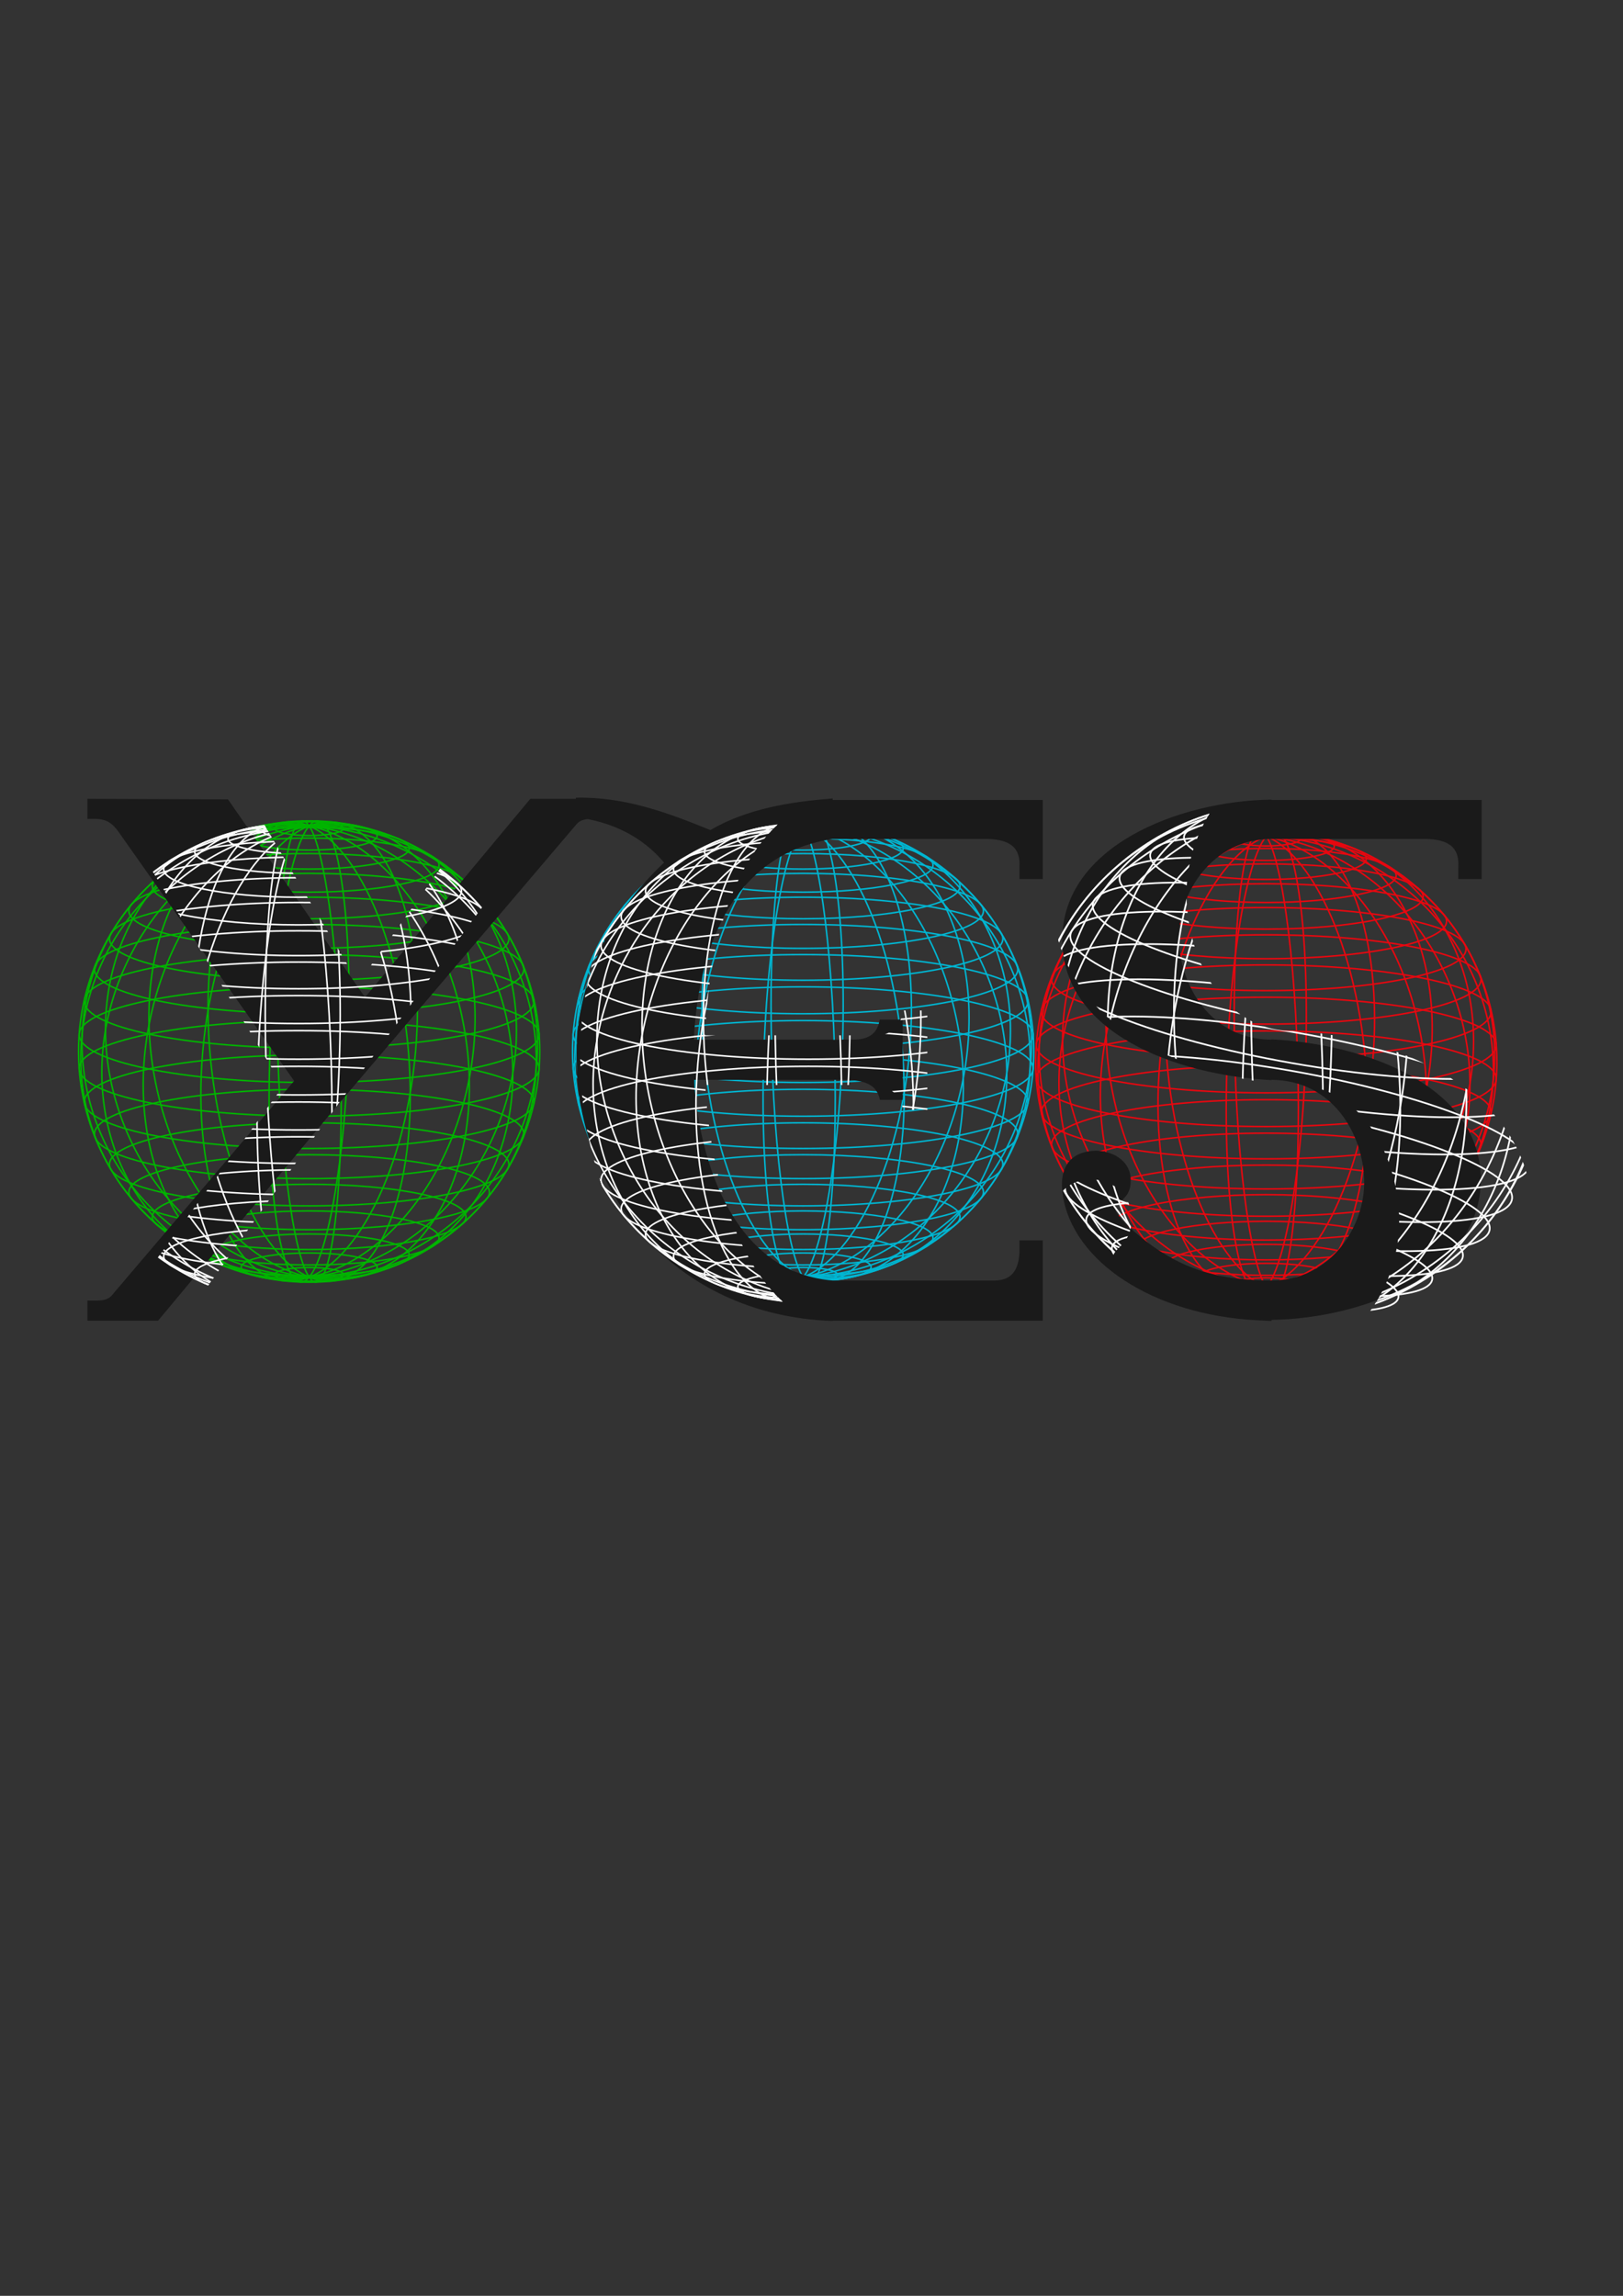 <?xml version="1.0"?>
<svg xmlns="http://www.w3.org/2000/svg" width="744.094" height="1052.362" viewBox="0 0 744.094 1052.362">
  <rect x="0" y="0" width="744.094" height="1052.362" fill="#333333" stroke="none"/>
  <defs>
    <clipPath clipPathUnits="userSpaceOnUse" id="c">
      <path d="M-583.075-16.797l-155.684 217.438h-47.118v-15.56h5.483c3.999.06 7.937-.487 10.506-3.662l169.166-231.416 17.647 33.2zm-181.944-161.327c-4.075-6.723-8.062-10.236-15.854-10.236h-5.004v-15.575l93.704.447 110.128 185.084-46.672 65.127-136.302-224.847zm118.662 191.642l155.685-217.438h47.117v15.56h-5.483c-3.998-.06-7.937.488-10.506 3.663L-628.71 46.719l-17.647-33.2zm275.654-193.192c24.366-16.486 52.807-21.896 81.536-24.51-.023 10.461.033 20.923 0 31.384-79.27 14.11-92.827 112.033-92.827 171.16 0 59.238 19.43 164.259 92.827 171.161v31.385C-396.979 196.475-459.315 98.214-459.85-1.64c-.833-56.784 20.026-110.964 58.319-152.833-14.353-19.912-34.754-31.857-58.796-35.136v-15.177c32.036-.94 61.335 11.622 89.624 25.11zM-382.527-17.2h93.36v31.12h-93.36V-17.2zm217.84-133.585c.938-15.871-6.872-21.44-20.92-22.016h-103.56v-30.256h140.04v61.376h-15.56v-9.104zm-124.48 320.305h108.357c12.693-.366 15.68-10.874 16.124-22.015V138.4h15.56v62.24h-140.04v-31.12zm9.293-155.581l-9.293-.018V-17.06l11.178-.285c11.91.902 18.606-3.753 20.17-15.413h15.332v62.24h-15.201c-2.124-12.386-10.575-14.914-22.186-15.54zM3.321-17.2c-40.935-.439-60.981-42.175-61.76-77.8-.777-35.624 22.306-77.8 61.76-77.8v-30.51c-62.413 1.037-139.485 36.648-139.464 108.743.02 72.094 75.685 104.929 139.464 108.742V-17.2zm0 186.721c-44.39.045-71.322-14.771-100.06-47.17-5.282-9.026-5.32-9.467-1.168-13.456 5.594-5.375 7.396-9.559 7.396-17.174.046-13.555-9.906-22.174-22.868-22.868-20.025.552-24.62 16.455-22.535 33.599 6.437 52.914 61.136 93.774 129.36 97.853l9.875.59v-31.374zm0-155.6c40.936.44 60.982 42.176 61.76 77.8.777 35.624-22.305 77.8-61.76 77.8v30.51c62.413-1.037 139.486-36.648 139.464-108.742C142.765 19.194 67.1-13.641 3.321-17.453v31.374zm124.48-164.705c.938-15.871-6.872-21.44-20.92-22.016H3.321v-30.256h140.04v61.376h-15.56v-9.104z"/>
    </clipPath>
    <clipPath clipPathUnits="userSpaceOnUse" id="b">
      <path d="M-266.103-16.797l-155.684 217.438h-47.117v-15.56h5.482c3.999.06 7.937-.487 10.506-3.662l169.167-231.416 17.646 33.2zm-181.944-161.327c-4.075-6.723-8.061-10.236-15.854-10.236h-5.003v-15.575l93.703.447 110.128 185.084-46.672 65.127-136.302-224.847zm118.662 191.642L-173.7-203.92h47.117v15.56h-5.483c-3.998-.06-7.937.488-10.506 3.663L-311.738 46.719l-17.647-33.2zM-53.73-179.674c24.366-16.486 52.807-21.896 81.536-24.51-.023 10.461.033 20.923 0 31.384-79.27 14.11-92.827 112.033-92.827 171.16 0 59.238 19.43 164.259 92.827 171.161v31.385C-80.007 196.475-142.343 98.214-142.878-1.64c-.833-56.784 20.026-110.964 58.319-152.833-14.353-19.912-34.754-31.857-58.796-35.136v-15.177c32.036-.94 61.335 11.622 89.624 25.11zM-65.555-17.2h93.36v31.12h-93.36V-17.2zm217.84-133.585c.938-15.871-6.872-21.44-20.92-22.016H27.806v-30.256h140.04v61.376h-15.56v-9.104zM27.806 169.52h108.357c12.694-.366 15.68-10.874 16.124-22.015V138.4h15.56v62.24H27.806v-31.12zM37.098 13.94l-9.293-.018V-17.06l11.178-.285c11.91.902 18.606-3.753 20.17-15.413h15.332v62.24H59.284c-2.124-12.386-10.575-14.914-22.186-15.54zM320.293-17.2c-40.935-.439-60.981-42.175-61.76-77.8-.777-35.624 22.306-77.8 61.76-77.8v-30.51c-62.413 1.037-139.485 36.648-139.464 108.743.021 72.094 75.686 104.929 139.464 108.742V-17.2zm0 186.721c-44.39.045-71.322-14.771-100.06-47.17-5.282-9.026-5.32-9.467-1.168-13.456 5.594-5.375 7.396-9.559 7.396-17.174.046-13.555-9.906-22.174-22.868-22.868-20.025.552-24.62 16.455-22.535 33.599 6.437 52.914 61.136 93.774 129.36 97.853l9.875.59v-31.374zm0-155.6c40.936.44 60.982 42.176 61.76 77.8.777 35.624-22.305 77.8-61.76 77.8v30.51c62.413-1.037 139.486-36.648 139.464-108.742-.02-72.095-75.685-104.93-139.464-108.742v31.374zm124.48-164.705c.938-15.871-6.872-21.44-20.92-22.016h-103.56v-30.256h140.04v61.376h-15.56v-9.104z"/>
    </clipPath>
    <clipPath clipPathUnits="userSpaceOnUse" id="a">
      <path d="M55.211-16.797l-155.684 217.438h-47.117v-15.56h5.482c3.999.06 7.937-.487 10.506-3.662L37.565-49.997l17.646 33.2zm-181.944-161.327c-4.075-6.723-8.061-10.236-15.854-10.236h-5.003v-15.575l93.703.447L56.24-18.404 9.57 46.723l-136.302-224.847zM-8.07 13.518L147.614-203.92h47.117v15.56h-5.483c-3.998-.06-7.937.488-10.506 3.663L9.576 46.719l-17.647-33.2zm275.654-193.192c24.366-16.486 52.807-21.896 81.536-24.51-.023 10.461.033 20.923 0 31.384-79.27 14.11-92.827 112.033-92.827 171.16 0 59.238 19.43 164.259 92.827 171.161v31.385C241.307 196.475 178.971 98.214 178.436-1.64c-.833-56.784 20.026-110.964 58.319-152.833-14.353-19.912-34.754-31.857-58.796-35.136v-15.177c32.036-.94 61.335 11.622 89.624 25.11zM255.76-17.2h93.36v31.12h-93.36V-17.2zm217.84-133.585c.938-15.871-6.872-21.44-20.92-22.016H349.12v-30.256h140.04v61.376H473.6v-9.104zM349.12 169.52h108.357c12.694-.366 15.68-10.874 16.124-22.015V138.4h15.56v62.24H349.12v-31.12zm9.293-155.581l-9.293-.018V-17.06l11.178-.285c11.91.902 18.606-3.753 20.17-15.413H395.8v62.24h-15.201c-2.124-12.386-10.575-14.914-22.186-15.54zM641.607-17.2c-40.935-.439-60.981-42.175-61.76-77.8-.777-35.624 22.306-77.8 61.76-77.8v-30.51c-62.413 1.037-139.485 36.648-139.464 108.743.021 72.094 75.686 104.929 139.464 108.742V-17.2zm0 186.721c-44.39.045-71.322-14.771-100.06-47.17-5.282-9.026-5.32-9.467-1.168-13.456 5.594-5.375 7.396-9.559 7.396-17.174.046-13.555-9.906-22.174-22.868-22.868-20.025.552-24.62 16.455-22.535 33.599 6.437 52.914 61.136 93.774 129.36 97.853l9.875.59v-31.374zm0-155.6c40.936.44 60.982 42.176 61.76 77.8.777 35.624-22.305 77.8-61.76 77.8v30.51c62.413-1.037 139.486-36.648 139.464-108.742-.02-72.095-75.685-104.93-139.464-108.742v31.374zm124.48-164.705c.938-15.871-6.872-21.44-20.92-22.016h-103.56v-30.256h140.04v61.376h-15.56v-9.104z"/>
    </clipPath>
  </defs>
  <g stroke="#00b5d1" fill="none">
    <path d="M386.16 482.663c-2.14 58.352-11.909 105.361-21.82 104.998-9.912-.363-16.213-47.962-14.074-106.313 2.14-58.352 11.909-105.361 21.82-104.998 9.912.363 16.213 47.961 14.073 106.313z" stroke-width=".705"/>
    <path d="M416.47 487.34c-6.415 58.038-33.222 102.698-59.874 99.752-26.652-2.947-43.057-52.384-36.64-110.421 6.415-58.038 33.222-102.698 59.874-99.752 26.652 2.946 43.056 52.384 36.64 110.421z" stroke-width=".705"/>
    <path d="M440.938 497.663c-12.29 57.083-54.813 96.348-94.978 87.7-40.165-8.647-62.763-61.932-50.473-119.015s54.813-96.348 94.979-87.7c40.165 8.647 62.762 61.932 50.472 119.015z" stroke-width=".705"/>
    <path d="M453.719 518.455c-22.898 53.714-79.742 80.94-126.966 60.809-47.223-20.13-66.943-79.994-44.046-133.708 22.898-53.714 79.742-80.94 126.965-60.809 47.224 20.13 66.944 79.994 44.047 133.708z" stroke-width=".705"/>
    <path d="M425.565 566.85c-48.376 32.7-113.27 21.223-144.944-25.635-31.675-46.859-18.136-111.354 30.24-144.054s113.27-21.223 144.944 25.635c31.675 46.859 18.136 111.354-30.24 144.054z" stroke-width=".705"/>
    <path d="M434.087 404.332c44.532 37.767 51.14 103.16 14.76 146.057-36.382 42.898-101.975 47.057-146.508 9.29-44.533-37.767-51.14-103.16-14.76-146.057 36.382-42.898 101.975-47.058 146.508-9.29z" stroke-width=".705"/>
    <path d="M453.254 448.752c21.265 54.382.429 113.355-46.538 131.72-46.967 18.365-102.28-10.832-123.545-65.213-21.264-54.382-.428-113.355 46.539-131.72 46.967-18.365 102.28 10.832 123.544 65.213z" stroke-width=".705"/>
    <path d="M438.647 467.864c11.494 57.249-10.722 109.99-49.622 117.8-38.9 7.81-79.752-32.268-91.246-89.517-11.494-57.249 10.722-109.99 49.622-117.8 38.9-7.81 79.752 32.268 91.246 89.517z" stroke-width=".705"/>
    <path d="M413.317 477.432c5.89 58.093-9.527 107.235-34.438 109.76-24.91 2.527-49.88-42.52-55.77-100.613-5.891-58.093 9.527-107.235 34.437-109.76 24.91-2.527 49.88 42.52 55.77 100.613z" stroke-width=".705"/>
    <path d="M382.6 481.585c1.706 58.366-3.353 105.87-11.3 106.102-7.945.232-15.769-46.895-17.474-105.261-1.706-58.366 3.353-105.87 11.299-106.102 7.946-.232 15.77 46.895 17.475 105.261z" stroke-width=".705"/>
    <g>
      <path d="M383.97 584.267c0 1.81-7.054 3.276-15.757 3.276s-15.758-1.467-15.758-3.276c0-1.81 7.055-3.277 15.758-3.277s15.758 1.467 15.758 3.277z" stroke-width=".705"/>
      <path d="M399.376 580.827c0 3.579-13.952 6.48-31.163 6.48s-31.164-2.901-31.164-6.48c0-3.579 13.953-6.48 31.164-6.48 17.21 0 31.163 2.901 31.163 6.48z" stroke-width=".705"/>
      <path d="M414.086 575.18c0 5.268-20.538 9.538-45.873 9.538-25.335 0-45.873-4.27-45.873-9.538 0-5.268 20.538-9.538 45.873-9.538 25.335 0 45.873 4.27 45.873 9.538z" stroke-width=".705"/>
      <path d="M427.77 567.452c0 6.84-26.664 12.383-59.557 12.383s-59.558-5.544-59.558-12.383c0-6.84 26.665-12.384 59.558-12.384s59.558 5.545 59.558 12.384z" stroke-width=".705"/>
      <path d="M440.125 557.815c0 8.258-32.196 14.952-71.912 14.952-39.716 0-71.912-6.694-71.912-14.952s32.196-14.952 71.912-14.952c39.716 0 71.912 6.694 71.912 14.952z" stroke-width=".705"/>
      <path d="M450.873 546.484c0 9.492-37.008 17.187-82.66 17.187-45.652 0-82.66-7.695-82.66-17.187s37.008-17.186 82.66-17.186c45.652 0 82.66 7.694 82.66 17.186z" stroke-width=".705"/>
      <path d="M459.775 533.714c0 10.514-40.994 19.037-91.562 19.037s-91.562-8.523-91.562-19.037c0-10.515 40.994-19.038 91.562-19.038s91.562 8.523 91.562 19.038z" stroke-width=".705"/>
      <path d="M466.63 519.788c0 11.301-44.062 20.463-98.417 20.463-54.355 0-98.418-9.162-98.418-20.463 0-11.302 44.063-20.463 98.418-20.463 54.355 0 98.418 9.161 98.418 20.463z" stroke-width=".705"/>
      <path d="M471.289 505.018c0 11.836-46.149 21.431-103.076 21.431-56.927 0-103.076-9.595-103.076-21.431s46.149-21.432 103.076-21.432c56.927 0 103.076 9.596 103.076 21.432z" stroke-width=".705"/>
      <path d="M473.644 489.734c0 12.106-47.203 21.92-105.431 21.92-58.228 0-105.431-9.814-105.431-21.92 0-12.107 47.203-21.921 105.43-21.921 58.229 0 105.432 9.814 105.432 21.92z" stroke-width=".705"/>
      <path d="M473.644 474.277c0 12.107-47.203 21.921-105.431 21.921-58.228 0-105.431-9.814-105.431-21.92 0-12.107 47.203-21.922 105.43-21.922 58.229 0 105.432 9.815 105.432 21.921z" stroke-width=".705"/>
      <path d="M471.289 458.993c0 11.836-46.149 21.432-103.076 21.432-56.927 0-103.076-9.596-103.076-21.432 0-11.836 46.149-21.431 103.076-21.431 56.927 0 103.076 9.595 103.076 21.431z" stroke-width=".705"/>
      <path d="M466.63 444.223c0 11.302-44.062 20.463-98.417 20.463-54.355 0-98.418-9.161-98.418-20.463 0-11.301 44.063-20.463 98.418-20.463 54.355 0 98.418 9.162 98.418 20.463z" stroke-width=".705"/>
      <path d="M459.775 430.297c0 10.515-40.994 19.038-91.562 19.038s-91.562-8.523-91.562-19.038c0-10.514 40.994-19.037 91.562-19.037s91.562 8.523 91.562 19.037z" stroke-width=".705"/>
      <path d="M450.873 417.527c0 9.492-37.008 17.186-82.66 17.186-45.652 0-82.66-7.694-82.66-17.186s37.008-17.187 82.66-17.187c45.652 0 82.66 7.695 82.66 17.187z" stroke-width=".705"/>
      <path d="M440.125 406.196c0 8.258-32.196 14.952-71.912 14.952-39.716 0-71.912-6.694-71.912-14.952s32.196-14.952 71.912-14.952c39.716 0 71.912 6.694 71.912 14.952z" stroke-width=".705"/>
      <path d="M427.77 396.56c0 6.838-26.664 12.383-59.557 12.383s-59.558-5.545-59.558-12.384c0-6.84 26.665-12.383 59.558-12.383s59.558 5.544 59.558 12.383z" stroke-width=".705"/>
      <path d="M414.086 388.83c0 5.269-20.538 9.539-45.873 9.539-25.335 0-45.873-4.27-45.873-9.538 0-5.268 20.538-9.538 45.873-9.538 25.335 0 45.873 4.27 45.873 9.538z" stroke-width=".705"/>
      <path d="M399.376 383.184c0 3.579-13.952 6.48-31.163 6.48s-31.164-2.901-31.164-6.48c0-3.579 13.953-6.48 31.164-6.48 17.21 0 31.163 2.901 31.163 6.48z" stroke-width=".705"/>
      <path d="M383.97 379.744c0 1.81-7.054 3.277-15.757 3.277s-15.758-1.467-15.758-3.277 7.055-3.277 15.758-3.277 15.758 1.468 15.758 3.277z" stroke-width=".705"/>
    </g>
    <path d="M473.94 482.005c0 58.392-47.336 105.727-105.727 105.727-58.391 0-105.727-47.335-105.727-105.727 0-58.39 47.336-105.726 105.727-105.726 58.391 0 105.726 47.335 105.726 105.726z" stroke-width=".705"/>
  </g>
  <g stroke="#00b400" fill="none">
    <path d="M159.683 482.663c-2.139 58.352-11.908 105.361-21.82 104.998-9.911-.363-16.212-47.962-14.073-106.313 2.14-58.352 11.908-105.361 21.82-104.998 9.912.363 16.213 47.961 14.073 106.313z" stroke-width=".705"/>
    <path d="M189.994 487.34c-6.416 58.038-33.222 102.698-59.874 99.752-26.652-2.947-43.057-52.384-36.64-110.421 6.415-58.038 33.222-102.698 59.874-99.752 26.652 2.946 43.056 52.384 36.64 110.421z" stroke-width=".705"/>
    <path d="M214.462 497.663c-12.29 57.083-54.813 96.348-94.978 87.7-40.165-8.647-62.763-61.932-50.473-119.015s54.813-96.348 94.979-87.7c40.165 8.647 62.762 61.932 50.472 119.015z" stroke-width=".705"/>
    <path d="M227.242 518.455c-22.897 53.714-79.741 80.94-126.965 60.809-47.223-20.13-66.943-79.994-44.046-133.708 22.898-53.714 79.742-80.94 126.965-60.809 47.224 20.13 66.944 79.994 44.046 133.708z" stroke-width=".705"/>
    <path d="M199.089 566.85c-48.376 32.7-113.27 21.223-144.944-25.635C22.47 494.356 36.009 429.86 84.385 397.16s113.27-21.223 144.944 25.635c31.675 46.859 18.136 111.354-30.24 144.054z" stroke-width=".705"/>
    <path d="M207.61 404.332c44.533 37.767 51.141 103.16 14.76 146.057-36.381 42.898-101.975 47.057-146.507 9.29-44.533-37.767-51.14-103.16-14.76-146.057 36.382-42.898 101.975-47.058 146.508-9.29z" stroke-width=".705"/>
    <path d="M226.778 448.752c21.265 54.382.429 113.355-46.538 131.72-46.968 18.365-102.28-10.832-123.545-65.213-21.264-54.382-.428-113.355 46.539-131.72 46.967-18.365 102.28 10.832 123.544 65.213z" stroke-width=".705"/>
    <path d="M212.17 467.864c11.495 57.249-10.721 109.99-49.621 117.8-38.9 7.81-79.752-32.268-91.246-89.517-11.494-57.249 10.722-109.99 49.622-117.8 38.9-7.81 79.751 32.268 91.246 89.517z" stroke-width=".705"/>
    <path d="M186.84 477.432c5.892 58.093-9.526 107.235-34.437 109.76-24.91 2.527-49.88-42.52-55.77-100.613-5.891-58.093 9.527-107.235 34.437-109.76 24.91-2.527 49.88 42.52 55.77 100.613z" stroke-width=".705"/>
    <path d="M156.124 481.585c1.706 58.366-3.353 105.87-11.3 106.102-7.945.232-15.77-46.895-17.475-105.261-1.705-58.366 3.354-105.87 11.3-106.102 7.946-.232 15.77 46.895 17.475 105.261z" stroke-width=".705"/>
    <g>
      <path d="M157.494 584.267c0 1.81-7.054 3.276-15.757 3.276s-15.758-1.467-15.758-3.276c0-1.81 7.055-3.277 15.758-3.277s15.757 1.467 15.757 3.277z" stroke-width=".705"/>
      <path d="M172.9 580.827c0 3.579-13.952 6.48-31.163 6.48s-31.164-2.901-31.164-6.48c0-3.579 13.953-6.48 31.164-6.48 17.21 0 31.163 2.901 31.163 6.48z" stroke-width=".705"/>
      <path d="M187.61 575.18c0 5.268-20.538 9.538-45.873 9.538-25.335 0-45.873-4.27-45.873-9.538 0-5.268 20.538-9.538 45.873-9.538 25.335 0 45.873 4.27 45.873 9.538z" stroke-width=".705"/>
      <path d="M201.295 567.452c0 6.84-26.665 12.383-59.558 12.383s-59.558-5.544-59.558-12.383c0-6.84 26.665-12.384 59.558-12.384s59.558 5.545 59.558 12.384z" stroke-width=".705"/>
      <path d="M213.649 557.815c0 8.258-32.196 14.952-71.912 14.952-39.716 0-71.913-6.694-71.913-14.952s32.197-14.952 71.913-14.952c39.716 0 71.912 6.694 71.912 14.952z" stroke-width=".705"/>
      <path d="M224.397 546.484c0 9.492-37.008 17.187-82.66 17.187-45.652 0-82.66-7.695-82.66-17.187s37.008-17.186 82.66-17.186c45.652 0 82.66 7.694 82.66 17.186z" stroke-width=".705"/>
      <path d="M233.299 533.714c0 10.514-40.994 19.037-91.562 19.037s-91.562-8.523-91.562-19.037c0-10.515 40.994-19.038 91.562-19.038s91.562 8.523 91.562 19.038z" stroke-width=".705"/>
      <path d="M240.155 519.788c0 11.301-44.063 20.463-98.418 20.463-54.355 0-98.418-9.162-98.418-20.463 0-11.302 44.063-20.463 98.418-20.463 54.355 0 98.418 9.161 98.418 20.463z" stroke-width=".705"/>
      <path d="M244.812 505.018c0 11.836-46.148 21.431-103.075 21.431S38.66 516.854 38.66 505.018s46.149-21.432 103.076-21.432c56.927 0 103.075 9.596 103.075 21.432z" stroke-width=".705"/>
      <path d="M247.168 489.734c0 12.106-47.203 21.92-105.431 21.92-58.228 0-105.431-9.814-105.431-21.92 0-12.107 47.203-21.921 105.43-21.921 58.229 0 105.432 9.814 105.432 21.92z" stroke-width=".705"/>
      <path d="M247.168 474.277c0 12.107-47.203 21.921-105.431 21.921-58.228 0-105.431-9.814-105.431-21.92 0-12.107 47.203-21.922 105.43-21.922 58.229 0 105.432 9.815 105.432 21.921z" stroke-width=".705"/>
      <path d="M244.812 458.993c0 11.836-46.148 21.432-103.075 21.432S38.66 470.829 38.66 458.993c0-11.836 46.149-21.431 103.076-21.431 56.927 0 103.075 9.595 103.075 21.431z" stroke-width=".705"/>
      <path d="M240.155 444.223c0 11.302-44.063 20.463-98.418 20.463-54.355 0-98.418-9.161-98.418-20.463 0-11.301 44.063-20.463 98.418-20.463 54.355 0 98.418 9.162 98.418 20.463z" stroke-width=".705"/>
      <path d="M233.299 430.297c0 10.515-40.994 19.038-91.562 19.038s-91.562-8.523-91.562-19.038c0-10.514 40.994-19.037 91.562-19.037s91.562 8.523 91.562 19.037z" stroke-width=".705"/>
      <path d="M224.397 417.527c0 9.492-37.008 17.186-82.66 17.186-45.652 0-82.66-7.694-82.66-17.186s37.008-17.187 82.66-17.187c45.652 0 82.66 7.695 82.66 17.187z" stroke-width=".705"/>
      <path d="M213.649 406.196c0 8.258-32.196 14.952-71.912 14.952-39.716 0-71.913-6.694-71.913-14.952s32.197-14.952 71.913-14.952c39.716 0 71.912 6.694 71.912 14.952z" stroke-width=".705"/>
      <path d="M201.295 396.56c0 6.838-26.665 12.383-59.558 12.383s-59.558-5.545-59.558-12.384c0-6.84 26.665-12.383 59.558-12.383s59.558 5.544 59.558 12.383z" stroke-width=".705"/>
      <path d="M187.61 388.83c0 5.269-20.538 9.539-45.873 9.539-25.335 0-45.873-4.27-45.873-9.538 0-5.268 20.538-9.538 45.873-9.538 25.335 0 45.873 4.27 45.873 9.538z" stroke-width=".705"/>
      <path d="M172.9 383.184c0 3.579-13.952 6.48-31.163 6.48s-31.164-2.901-31.164-6.48c0-3.579 13.953-6.48 31.164-6.48 17.21 0 31.163 2.901 31.163 6.48z" stroke-width=".705"/>
      <path d="M157.494 379.744c0 1.81-7.054 3.277-15.757 3.277s-15.758-1.467-15.758-3.277 7.055-3.277 15.758-3.277 15.757 1.468 15.757 3.277z" stroke-width=".705"/>
    </g>
    <path d="M247.463 482.005c0 58.392-47.335 105.727-105.726 105.727S36.01 540.397 36.01 482.005c0-58.39 47.336-105.726 105.727-105.726 58.39 0 105.726 47.335 105.726 105.726z" stroke-width=".705"/>
  </g>
  <g stroke="#e7070f" fill="none">
    <path d="M598.497 487.411c-2.14 58.352-11.909 105.361-21.82 104.998-9.912-.363-16.213-47.962-14.074-106.314 2.14-58.352 11.909-105.36 21.82-104.997 9.912.363 16.213 47.961 14.074 106.313z" stroke-width=".705"/>
    <path d="M628.808 492.088c-6.416 58.038-33.223 102.698-59.875 99.752-26.652-2.947-43.057-52.384-36.64-110.421 6.415-58.038 33.222-102.698 59.874-99.752 26.652 2.946 43.057 52.384 36.64 110.421z" stroke-width=".705"/>
    <path d="M653.276 502.411c-12.29 57.083-54.814 96.348-94.979 87.7-40.165-8.647-62.762-61.932-50.473-119.015 12.29-57.083 54.814-96.348 94.979-87.7 40.165 8.647 62.763 61.932 50.473 119.015z" stroke-width=".705"/>
    <path d="M666.056 523.203c-22.898 53.714-79.742 80.94-126.965 60.809-47.224-20.13-66.944-79.994-44.047-133.708 22.898-53.715 79.742-80.94 126.966-60.81 47.223 20.131 66.943 79.995 44.046 133.709z" stroke-width=".705"/>
    <path d="M637.902 571.598c-48.376 32.7-113.27 21.223-144.944-25.636-31.675-46.858-18.136-111.353 30.24-144.053s113.27-21.223 144.944 25.635c31.675 46.859 18.136 111.354-30.24 144.054z" stroke-width=".705"/>
    <path d="M646.424 409.08c44.532 37.767 51.14 103.16 14.76 146.057-36.382 42.898-101.975 47.057-146.508 9.29-44.532-37.767-51.14-103.16-14.76-146.058 36.382-42.898 101.975-47.057 146.508-9.29z" stroke-width=".705"/>
    <path d="M665.592 453.5c21.264 54.382.428 113.354-46.54 131.72-46.966 18.365-102.279-10.832-123.543-65.213-21.265-54.382-.429-113.355 46.538-131.72 46.967-18.365 102.28 10.832 123.545 65.213z" stroke-width=".705"/>
    <path d="M650.984 472.612c11.494 57.248-10.722 109.989-49.622 117.8-38.9 7.81-79.752-32.268-91.246-89.517-11.494-57.249 10.722-109.99 49.622-117.8 38.9-7.81 79.752 32.268 91.246 89.517z" stroke-width=".705"/>
    <path d="M625.654 482.18c5.891 58.093-9.527 107.234-34.437 109.76-24.91 2.526-49.88-42.52-55.771-100.613-5.89-58.093 9.527-107.235 34.438-109.76 24.91-2.527 49.88 42.52 55.77 100.613z" stroke-width=".705"/>
    <path d="M594.937 486.333c1.706 58.366-3.353 105.87-11.299 106.102-7.946.232-15.77-46.895-17.475-105.261-1.706-58.366 3.353-105.87 11.299-106.102 7.946-.232 15.77 46.895 17.475 105.261z" stroke-width=".705"/>
    <g>
      <path d="M596.308 589.014c0 1.81-7.055 3.277-15.758 3.277s-15.758-1.467-15.758-3.277 7.055-3.276 15.758-3.276 15.758 1.467 15.758 3.276z" stroke-width=".705"/>
      <path d="M611.713 585.575c0 3.579-13.952 6.48-31.163 6.48s-31.163-2.901-31.163-6.48c0-3.579 13.952-6.48 31.163-6.48s31.163 2.901 31.163 6.48z" stroke-width=".705"/>
      <path d="M626.423 579.928c0 5.268-20.538 9.538-45.873 9.538-25.335 0-45.873-4.27-45.873-9.538 0-5.268 20.538-9.538 45.873-9.538 25.335 0 45.873 4.27 45.873 9.538z" stroke-width=".705"/>
      <path d="M640.108 572.2c0 6.839-26.665 12.383-59.558 12.383s-59.558-5.544-59.558-12.383c0-6.84 26.665-12.384 59.558-12.384s59.558 5.545 59.558 12.384z" stroke-width=".705"/>
      <path d="M652.462 562.563c0 8.258-32.196 14.952-71.912 14.952-39.716 0-71.912-6.694-71.912-14.952s32.196-14.952 71.912-14.952c39.716 0 71.912 6.694 71.912 14.952z" stroke-width=".705"/>
      <path d="M663.21 551.232c0 9.492-37.008 17.187-82.66 17.187-45.652 0-82.66-7.695-82.66-17.187s37.008-17.186 82.66-17.186c45.652 0 82.66 7.694 82.66 17.186z" stroke-width=".705"/>
      <path d="M672.112 538.461c0 10.515-40.994 19.038-91.562 19.038s-91.562-8.523-91.562-19.038c0-10.514 40.994-19.037 91.562-19.037s91.562 8.523 91.562 19.037z" stroke-width=".705"/>
      <path d="M678.968 524.536c0 11.3-44.063 20.462-98.418 20.462-54.355 0-98.418-9.161-98.418-20.462 0-11.302 44.063-20.463 98.418-20.463 54.355 0 98.418 9.161 98.418 20.463z" stroke-width=".705"/>
      <path d="M683.626 509.766c0 11.836-46.149 21.431-103.076 21.431-56.927 0-103.076-9.595-103.076-21.431 0-11.837 46.149-21.432 103.076-21.432 56.927 0 103.076 9.595 103.076 21.432z" stroke-width=".705"/>
      <path d="M685.98 494.482c0 12.106-47.202 21.92-105.43 21.92-58.228 0-105.43-9.814-105.43-21.92 0-12.107 47.202-21.921 105.43-21.921 58.228 0 105.43 9.814 105.43 21.92z" stroke-width=".705"/>
      <path d="M685.98 479.025c0 12.107-47.202 21.921-105.43 21.921-58.228 0-105.43-9.814-105.43-21.92 0-12.108 47.202-21.922 105.43-21.922 58.228 0 105.43 9.814 105.43 21.921z" stroke-width=".705"/>
      <path d="M683.626 463.741c0 11.836-46.149 21.431-103.076 21.431-56.927 0-103.076-9.595-103.076-21.43 0-11.837 46.149-21.432 103.076-21.432 56.927 0 103.076 9.595 103.076 21.431z" stroke-width=".705"/>
      <path d="M678.968 448.971c0 11.302-44.063 20.463-98.418 20.463-54.355 0-98.418-9.161-98.418-20.463 0-11.301 44.063-20.463 98.418-20.463 54.355 0 98.418 9.162 98.418 20.463z" stroke-width=".705"/>
      <path d="M672.112 435.045c0 10.514-40.994 19.038-91.562 19.038s-91.562-8.524-91.562-19.038c0-10.514 40.994-19.037 91.562-19.037s91.562 8.523 91.562 19.037z" stroke-width=".705"/>
      <path d="M663.21 422.274c0 9.492-37.008 17.187-82.66 17.187-45.652 0-82.66-7.695-82.66-17.187s37.008-17.186 82.66-17.186c45.652 0 82.66 7.694 82.66 17.186z" stroke-width=".705"/>
      <path d="M652.462 410.944c0 8.258-32.196 14.952-71.912 14.952-39.716 0-71.912-6.694-71.912-14.952s32.196-14.952 71.912-14.952c39.716 0 71.912 6.694 71.912 14.952z" stroke-width=".705"/>
      <path d="M640.108 401.307c0 6.84-26.665 12.383-59.558 12.383s-59.558-5.544-59.558-12.383c0-6.84 26.665-12.384 59.558-12.384s59.558 5.545 59.558 12.384z" stroke-width=".705"/>
      <path d="M626.423 393.579c0 5.267-20.538 9.538-45.873 9.538-25.335 0-45.873-4.27-45.873-9.538 0-5.268 20.538-9.539 45.873-9.539 25.335 0 45.873 4.27 45.873 9.539z" stroke-width=".705"/>
      <path d="M611.713 387.932c0 3.579-13.952 6.48-31.163 6.48s-31.163-2.901-31.163-6.48c0-3.58 13.952-6.48 31.163-6.48s31.163 2.9 31.163 6.48z" stroke-width=".705"/>
      <path d="M596.308 384.492c0 1.81-7.055 3.277-15.758 3.277s-15.758-1.467-15.758-3.277 7.055-3.277 15.758-3.277 15.758 1.468 15.758 3.277z" stroke-width=".705"/>
    </g>
    <path d="M686.277 486.753c0 58.392-47.336 105.727-105.727 105.727-58.391 0-105.726-47.335-105.726-105.727 0-58.39 47.335-105.726 105.726-105.726s105.727 47.335 105.727 105.726z" stroke-width=".705"/>
  </g>
  <path d="M179.578 476.803L72.486 605.373h-32.41v-9.2h3.77c2.751.034 5.46-.29 7.228-2.166L167.44 457.172l12.138 19.631zM54.423 381.412c-2.803-3.975-5.546-6.053-10.906-6.053h-3.442v-9.21l64.457.265 75.755 109.44-32.105 38.508-93.76-132.95zm81.625 113.316l107.092-128.57h32.411v9.201h-3.772c-2.75-.035-5.46.289-7.226 2.166L148.187 514.359l-12.14-19.63zm189.617-114.233c16.76-9.748 36.324-12.947 56.087-14.492-.016 6.185.02 12.371 0 18.557-54.528 8.342-63.854 66.244-63.854 101.206 0 35.026 13.365 97.124 63.854 101.206v18.557c-74.162-2.62-117.042-60.72-117.41-119.763-.573-33.576 13.776-65.612 40.116-90.369-9.873-11.774-23.906-18.837-40.444-20.775v-8.974c22.037-.557 42.191 6.872 61.65 14.847zm-8.134 96.07h64.22v18.401h-64.22v-18.4zm149.848-78.988c.645-9.384-4.727-12.676-14.39-13.017h-71.237v-17.89h96.33v36.29H467.38v-5.383zm-85.627 189.395h74.536c8.732-.217 10.786-6.43 11.091-13.018v-5.383h10.704v36.802h-96.331v-18.401zm6.392-91.994l-6.392-.01v-18.32l7.689-.169c8.193.534 12.798-2.219 13.874-9.113h10.547v36.802h-10.457c-1.46-7.324-7.274-8.819-15.261-9.19zm194.804-18.413c-28.159-.26-41.948-24.938-42.483-46.002-.535-21.065 15.343-46.003 42.483-46.003v-18.04c-42.932.613-95.95 21.67-95.934 64.298.014 42.629 52.062 62.044 95.934 64.298v-18.55zm0 110.407c-30.535.026-49.06-8.735-68.829-27.891-3.633-5.338-3.66-5.598-.803-7.957 3.847-3.178 5.087-5.652 5.087-10.155.032-8.015-6.814-13.111-15.73-13.522-13.775.327-16.936 9.73-15.502 19.867 4.428 31.288 42.054 55.448 88.984 57.86l6.793.349v-18.551zm0-92.006c28.16.26 41.948 24.939 42.483 46.003.535 21.064-15.343 46.003-42.483 46.003v18.04c42.933-.613 95.95-21.67 95.935-64.299-.015-42.629-52.063-62.043-95.935-64.298v18.551zm85.628-97.389c.645-9.384-4.727-12.676-14.39-13.017h-71.238v-17.89h96.331v36.29h-10.703v-5.383z" fill="#1a1a1a"/>
  <g transform="matrix(.732 0 0 .732 136.896 487.156)" clip-path="url(#a)" stroke="#fafafa" fill="none">
    <path d="M25.462.933C22.427 83.721 8.567 150.415-5.495 149.9c-14.063-.515-23.002-68.045-19.967-150.832C-22.427-83.721-8.567-150.415 5.495-149.9c14.063.515 23.002 68.045 19.967 150.832z"/>
    <path d="M68.466 7.569c-9.103 82.34-47.135 145.703-84.948 141.523-37.812-4.18-61.086-74.32-51.984-156.66 9.103-82.342 47.135-145.704 84.948-141.524 37.812 4.18 61.086 74.32 51.984 156.66z"/>
    <path d="M103.18 22.214C85.743 103.201 25.413 158.91-31.571 146.64c-56.985-12.269-89.045-87.868-71.609-168.854C-85.743-103.201-25.413-158.91 31.571-146.64c56.985 12.269 89.045 87.868 71.609 168.854z"/>
    <path d="M121.312 51.713C88.826 127.92 8.178 166.546-58.821 137.986c-66.998-28.56-94.977-113.491-62.49-189.699C-88.827-127.92-8.179-166.546 58.82-137.986c66.998 28.56 94.977 113.491 62.49 189.699z"/>
    <path d="M81.368 120.374c-68.633 46.394-160.701 30.11-205.64-36.37-44.938-66.481-25.73-157.984 42.904-204.378 68.633-46.394 160.701-30.11 205.64 36.37 44.938 66.481 25.73 157.984-42.904 204.378z"/>
    <path d="M93.459-110.2c63.18 53.583 72.556 146.358 20.94 207.22C62.783 157.882-30.278 163.782-93.46 110.2c-63.18-53.583-72.556-146.358-20.94-207.22 51.616-60.862 144.677-66.762 207.858-13.18z"/>
    <path d="M120.653-47.178c30.17 77.154.608 160.822-66.027 186.878-66.635 26.056-145.11-15.368-175.279-92.522-30.17-77.154-.608-160.822 66.027-186.878 66.635-26.056 145.11 15.368 175.279 92.522z"/>
    <path d="M99.929-20.063c16.307 81.221-15.213 156.047-70.402 167.128-55.189 11.08-113.148-45.78-129.456-127.002-16.307-81.221 15.213-156.047 70.402-167.128 55.189-11.08 113.148 45.78 129.456 127.002z"/>
    <path d="M63.992-6.49c8.357 82.42-13.517 152.14-48.859 155.725-35.341 3.583-70.767-60.326-79.125-142.746-8.357-82.42 13.517-152.14 48.859-155.724 35.341-3.583 70.767 60.326 79.125 142.746z"/>
    <path d="M20.412-.596c2.42 82.807-4.758 150.203-16.03 150.532-11.274.33-22.374-66.532-24.794-149.34-2.42-82.807 4.758-150.203 16.03-150.532 11.274-.33 22.374 66.532 24.794 149.34z"/>
    <g>
      <path d="M22.356 145.083c0 2.568-10.009 4.65-22.356 4.65-12.347 0-22.356-2.082-22.356-4.65 0-2.567 10.009-4.649 22.356-4.649 12.347 0 22.356 2.082 22.356 4.65z"/>
      <path d="M44.213 140.204c0 5.077-19.795 9.193-44.213 9.193s-44.213-4.116-44.213-9.193c0-5.078 19.795-9.194 44.213-9.194s44.213 4.116 44.213 9.194z"/>
      <path d="M65.083 132.192c0 7.474-29.139 13.532-65.083 13.532s-65.083-6.058-65.083-13.532S-35.944 118.66 0 118.66s65.083 6.058 65.083 13.532z"/>
      <path d="M84.498 121.228c0 9.703-37.831 17.569-84.498 17.569s-84.498-7.866-84.498-17.57c0-9.703 37.831-17.569 84.498-17.569s84.498 7.866 84.498 17.57z"/>
      <path d="M102.026 107.555c0 11.716-45.679 21.213-102.026 21.213-56.347 0-102.026-9.497-102.026-21.213 0-11.716 45.679-21.213 102.026-21.213 56.347 0 102.026 9.497 102.026 21.213z"/>
      <path d="M117.275 91.48c0 13.467-52.506 24.384-117.275 24.384s-117.275-10.917-117.275-24.384S-64.769 67.096 0 67.096 117.275 78.013 117.275 91.48z"/>
      <path d="M129.904 73.361c0 14.917-58.16 27.01-129.904 27.01s-129.904-12.093-129.904-27.01c0-14.917 58.16-27.01 129.904-27.01s129.904 12.093 129.904 27.01z"/>
      <path d="M139.631 53.604c0 16.034-62.515 29.032-139.631 29.032s-139.631-12.998-139.631-29.032S-77.116 24.572 0 24.572 139.631 37.57 139.631 53.604z"/>
      <path d="M146.24 32.649C146.24 49.44 80.765 63.055 0 63.055S-146.24 49.44-146.24 32.649C-146.24 15.856-80.765 2.243 0 2.243s146.24 13.613 146.24 30.406z"/>
      <path d="M149.58 10.965c0 17.176-66.969 31.1-149.58 31.1-82.611 0-149.58-13.924-149.58-31.1 0-17.177 66.969-31.101 149.58-31.101 82.611 0 149.58 13.924 149.58 31.1z"/>
      <path d="M149.58-10.965C149.58 6.212 82.612 20.136 0 20.136c-82.611 0-149.58-13.924-149.58-31.1 0-17.177 66.969-31.101 149.58-31.101 82.611 0 149.58 13.924 149.58 31.1z"/>
      <path d="M146.24-32.649C146.24-15.856 80.765-2.243 0-2.243s-146.24-13.613-146.24-30.406c0-16.792 65.474-30.406 146.24-30.406S146.24-49.44 146.24-32.649z"/>
      <path d="M139.631-53.604C139.631-37.57 77.116-24.572 0-24.572S-139.631-37.57-139.631-53.604-77.116-82.636 0-82.636s139.631 12.998 139.631 29.032z"/>
      <path d="M129.904-73.361c0 14.917-58.16 27.01-129.904 27.01s-129.904-12.093-129.904-27.01c0-14.917 58.16-27.01 129.904-27.01s129.904 12.093 129.904 27.01z"/>
      <path d="M117.275-91.48c0 13.467-52.506 24.384-117.275 24.384S-117.275-78.013-117.275-91.48-64.769-115.864 0-115.864s117.275 10.917 117.275 24.384z"/>
      <path d="M102.026-107.555c0 11.716-45.679 21.213-102.026 21.213-56.347 0-102.026-9.497-102.026-21.213 0-11.716 45.679-21.213 102.026-21.213 56.347 0 102.026 9.497 102.026 21.213z"/>
      <path d="M84.498-121.228c0 9.704-37.831 17.57-84.498 17.57s-84.498-7.866-84.498-17.57c0-9.703 37.831-17.569 84.498-17.569s84.498 7.866 84.498 17.57z"/>
      <path d="M65.083-132.192c0 7.474-29.139 13.532-65.083 13.532s-65.083-6.058-65.083-13.532S-35.944-145.724 0-145.724s65.083 6.058 65.083 13.532z"/>
      <path d="M44.213-140.204c0 5.078-19.795 9.194-44.213 9.194s-44.213-4.116-44.213-9.194c0-5.077 19.795-9.193 44.213-9.193s44.213 4.116 44.213 9.193z"/>
      <path d="M22.356-145.083c0 2.567-10.009 4.649-22.356 4.649-12.347 0-22.356-2.082-22.356-4.65 0-2.567 10.009-4.649 22.356-4.649 12.347 0 22.356 2.082 22.356 4.65z"/>
    </g>
    <path d="M150 0c0 82.843-67.157 150-150 150S-150 82.843-150 0-82.843-150 0-150 150-82.843 150 0z"/>
  </g>
  <g transform="matrix(.732 0 0 .732 370.633 487.156)" clip-path="url(#b)" stroke="#fafafa" fill="none">
    <path d="M25.462.933C22.427 83.721 8.567 150.415-5.495 149.9c-14.063-.515-23.002-68.045-19.967-150.832C-22.427-83.721-8.567-150.415 5.495-149.9c14.063.515 23.002 68.045 19.967 150.832z"/>
    <path d="M68.466 7.569c-9.103 82.34-47.135 145.703-84.948 141.523-37.812-4.18-61.086-74.32-51.984-156.66 9.103-82.342 47.135-145.704 84.948-141.524 37.812 4.18 61.086 74.32 51.984 156.66z"/>
    <path d="M103.18 22.214C85.743 103.201 25.413 158.91-31.571 146.64c-56.985-12.269-89.045-87.868-71.609-168.854C-85.743-103.201-25.413-158.91 31.571-146.64c56.985 12.269 89.045 87.868 71.609 168.854z"/>
    <path d="M121.312 51.713C88.826 127.92 8.178 166.546-58.821 137.986c-66.998-28.56-94.977-113.491-62.49-189.699C-88.827-127.92-8.179-166.546 58.82-137.986c66.998 28.56 94.977 113.491 62.49 189.699z"/>
    <path d="M81.368 120.374c-68.633 46.394-160.701 30.11-205.64-36.37-44.938-66.481-25.73-157.984 42.904-204.378 68.633-46.394 160.701-30.11 205.64 36.37 44.938 66.481 25.73 157.984-42.904 204.378z"/>
    <path d="M93.459-110.2c63.18 53.583 72.556 146.358 20.94 207.22C62.783 157.882-30.278 163.782-93.46 110.2c-63.18-53.583-72.556-146.358-20.94-207.22 51.616-60.862 144.677-66.762 207.858-13.18z"/>
    <path d="M120.653-47.178c30.17 77.154.608 160.822-66.027 186.878-66.635 26.056-145.11-15.368-175.279-92.522-30.17-77.154-.608-160.822 66.027-186.878 66.635-26.056 145.11 15.368 175.279 92.522z"/>
    <path d="M99.929-20.063c16.307 81.221-15.213 156.047-70.402 167.128-55.189 11.08-113.148-45.78-129.456-127.002-16.307-81.221 15.213-156.047 70.402-167.128 55.189-11.08 113.148 45.78 129.456 127.002z"/>
    <path d="M63.992-6.49c8.357 82.42-13.517 152.14-48.859 155.725-35.341 3.583-70.767-60.326-79.125-142.746-8.357-82.42 13.517-152.14 48.859-155.724 35.341-3.583 70.767 60.326 79.125 142.746z"/>
    <path d="M20.412-.596c2.42 82.807-4.758 150.203-16.03 150.532-11.274.33-22.374-66.532-24.794-149.34-2.42-82.807 4.758-150.203 16.03-150.532 11.274-.33 22.374 66.532 24.794 149.34z"/>
    <g>
      <path d="M22.356 145.083c0 2.568-10.009 4.65-22.356 4.65-12.347 0-22.356-2.082-22.356-4.65 0-2.567 10.009-4.649 22.356-4.649 12.347 0 22.356 2.082 22.356 4.65z"/>
      <path d="M44.213 140.204c0 5.077-19.795 9.193-44.213 9.193s-44.213-4.116-44.213-9.193c0-5.078 19.795-9.194 44.213-9.194s44.213 4.116 44.213 9.194z"/>
      <path d="M65.083 132.192c0 7.474-29.139 13.532-65.083 13.532s-65.083-6.058-65.083-13.532S-35.944 118.66 0 118.66s65.083 6.058 65.083 13.532z"/>
      <path d="M84.498 121.228c0 9.703-37.831 17.569-84.498 17.569s-84.498-7.866-84.498-17.57c0-9.703 37.831-17.569 84.498-17.569s84.498 7.866 84.498 17.57z"/>
      <path d="M102.026 107.555c0 11.716-45.679 21.213-102.026 21.213-56.347 0-102.026-9.497-102.026-21.213 0-11.716 45.679-21.213 102.026-21.213 56.347 0 102.026 9.497 102.026 21.213z"/>
      <path d="M117.275 91.48c0 13.467-52.506 24.384-117.275 24.384s-117.275-10.917-117.275-24.384S-64.769 67.096 0 67.096 117.275 78.013 117.275 91.48z"/>
      <path d="M129.904 73.361c0 14.917-58.16 27.01-129.904 27.01s-129.904-12.093-129.904-27.01c0-14.917 58.16-27.01 129.904-27.01s129.904 12.093 129.904 27.01z"/>
      <path d="M139.631 53.604c0 16.034-62.515 29.032-139.631 29.032s-139.631-12.998-139.631-29.032S-77.116 24.572 0 24.572 139.631 37.57 139.631 53.604z"/>
      <path d="M146.24 32.649C146.24 49.44 80.765 63.055 0 63.055S-146.24 49.44-146.24 32.649C-146.24 15.856-80.765 2.243 0 2.243s146.24 13.613 146.24 30.406z"/>
      <path d="M149.58 10.965c0 17.176-66.969 31.1-149.58 31.1-82.611 0-149.58-13.924-149.58-31.1 0-17.177 66.969-31.101 149.58-31.101 82.611 0 149.58 13.924 149.58 31.1z"/>
      <path d="M149.58-10.965C149.58 6.212 82.612 20.136 0 20.136c-82.611 0-149.58-13.924-149.58-31.1 0-17.177 66.969-31.101 149.58-31.101 82.611 0 149.58 13.924 149.58 31.1z"/>
      <path d="M146.24-32.649C146.24-15.856 80.765-2.243 0-2.243s-146.24-13.613-146.24-30.406c0-16.792 65.474-30.406 146.24-30.406S146.24-49.44 146.24-32.649z"/>
      <path d="M139.631-53.604C139.631-37.57 77.116-24.572 0-24.572S-139.631-37.57-139.631-53.604-77.116-82.636 0-82.636s139.631 12.998 139.631 29.032z"/>
      <path d="M129.904-73.361c0 14.917-58.16 27.01-129.904 27.01s-129.904-12.093-129.904-27.01c0-14.917 58.16-27.01 129.904-27.01s129.904 12.093 129.904 27.01z"/>
      <path d="M117.275-91.48c0 13.467-52.506 24.384-117.275 24.384S-117.275-78.013-117.275-91.48-64.769-115.864 0-115.864s117.275 10.917 117.275 24.384z"/>
      <path d="M102.026-107.555c0 11.716-45.679 21.213-102.026 21.213-56.347 0-102.026-9.497-102.026-21.213 0-11.716 45.679-21.213 102.026-21.213 56.347 0 102.026 9.497 102.026 21.213z"/>
      <path d="M84.498-121.228c0 9.704-37.831 17.57-84.498 17.57s-84.498-7.866-84.498-17.57c0-9.703 37.831-17.569 84.498-17.569s84.498 7.866 84.498 17.57z"/>
      <path d="M65.083-132.192c0 7.474-29.139 13.532-65.083 13.532s-65.083-6.058-65.083-13.532S-35.944-145.724 0-145.724s65.083 6.058 65.083 13.532z"/>
      <path d="M44.213-140.204c0 5.078-19.795 9.194-44.213 9.194s-44.213-4.116-44.213-9.194c0-5.077 19.795-9.193 44.213-9.193s44.213 4.116 44.213 9.193z"/>
      <path d="M22.356-145.083c0 2.567-10.009 4.649-22.356 4.649-12.347 0-22.356-2.082-22.356-4.65 0-2.567 10.009-4.649 22.356-4.649 12.347 0 22.356 2.082 22.356 4.65z"/>
    </g>
    <path d="M150 0c0 82.843-67.157 150-150 150S-150 82.843-150 0-82.843-150 0-150 150-82.843 150 0z"/>
  </g>
  <g transform="matrix(.789 0 0 .789 590.1 486.214)" clip-path="url(#c)" stroke="#fafafa" fill="none">
    <path d="M25.462.933C22.427 83.721 8.567 150.415-5.495 149.9c-14.063-.515-23.002-68.045-19.967-150.832C-22.427-83.721-8.567-150.415 5.495-149.9c14.063.515 23.002 68.045 19.967 150.832z"/>
    <path d="M68.466 7.569c-9.103 82.34-47.135 145.703-84.948 141.523-37.812-4.18-61.086-74.32-51.984-156.66 9.103-82.342 47.135-145.704 84.948-141.524 37.812 4.18 61.086 74.32 51.984 156.66z"/>
    <path d="M103.18 22.214C85.743 103.201 25.413 158.91-31.571 146.64c-56.985-12.269-89.045-87.868-71.609-168.854C-85.743-103.201-25.413-158.91 31.571-146.64c56.985 12.269 89.045 87.868 71.609 168.854z"/>
    <path d="M121.312 51.713C88.826 127.92 8.178 166.546-58.821 137.986c-66.998-28.56-94.977-113.491-62.49-189.699C-88.827-127.92-8.179-166.546 58.82-137.986c66.998 28.56 94.977 113.491 62.49 189.699z"/>
    <path d="M81.368 120.374c-68.633 46.394-160.701 30.11-205.64-36.37-44.938-66.481-25.73-157.984 42.904-204.378 68.633-46.394 160.701-30.11 205.64 36.37 44.938 66.481 25.73 157.984-42.904 204.378z"/>
    <path d="M93.459-110.2c63.18 53.583 72.556 146.358 20.94 207.22C62.783 157.882-30.278 163.782-93.46 110.2c-63.18-53.583-72.556-146.358-20.94-207.22 51.616-60.862 144.677-66.762 207.858-13.18z"/>
    <path d="M120.653-47.178c30.17 77.154.608 160.822-66.027 186.878-66.635 26.056-145.11-15.368-175.279-92.522-30.17-77.154-.608-160.822 66.027-186.878 66.635-26.056 145.11 15.368 175.279 92.522z"/>
    <path d="M99.929-20.063c16.307 81.221-15.213 156.047-70.402 167.128-55.189 11.08-113.148-45.78-129.456-127.002-16.307-81.221 15.213-156.047 70.402-167.128 55.189-11.08 113.148 45.78 129.456 127.002z"/>
    <path d="M63.992-6.49c8.357 82.42-13.517 152.14-48.859 155.725-35.341 3.583-70.767-60.326-79.125-142.746-8.357-82.42 13.517-152.14 48.859-155.724 35.341-3.583 70.767 60.326 79.125 142.746z"/>
    <path d="M20.412-.596c2.42 82.807-4.758 150.203-16.03 150.532-11.274.33-22.374-66.532-24.794-149.34-2.42-82.807 4.758-150.203 16.03-150.532 11.274-.33 22.374 66.532 24.794 149.34z"/>
    <g>
      <path d="M-.657 150.347c-.444 2.53-10.662 2.85-22.823.717-12.162-2.133-21.66-5.913-21.217-8.442.443-2.529 10.662-2.85 22.823-.716 12.162 2.133 21.66 5.912 21.217 8.441z"/>
      <path d="M21.714 149.317c-.877 5.001-21.085 5.636-45.136 1.417-24.052-4.219-42.838-11.693-41.96-16.694.877-5.001 21.085-5.635 45.136-1.417 24.051 4.22 42.838 11.693 41.96 16.694z"/>
      <path d="M43.654 145.032c-1.291 7.361-31.038 8.294-66.442 2.084-35.403-6.21-63.057-17.211-61.766-24.573 1.291-7.361 31.039-8.294 66.442-2.084 35.404 6.21 63.057 17.211 61.766 24.573z"/>
      <path d="M64.672 137.586c-1.677 9.558-40.298 10.77-86.263 2.707-45.965-8.063-81.868-22.347-80.192-31.904 1.677-9.557 40.298-10.769 86.263-2.706s81.868 22.346 80.192 31.903z"/>
      <path d="M84.298 127.148c-2.024 11.54-48.656 13.002-104.156 3.267-55.5-9.735-98.851-26.981-96.827-38.521 2.024-11.54 48.657-13.003 104.157-3.268 55.5 9.736 98.85 26.982 96.826 38.522z"/>
      <path d="M102.095 113.949c-2.327 13.264-55.929 14.946-119.724 3.755-63.795-11.19-113.625-31.014-111.298-44.278 2.326-13.264 55.929-14.946 119.724-3.756s113.625 31.015 111.298 44.279z"/>
      <path d="M117.665 98.285c-2.578 14.692-61.952 16.555-132.617 4.16-70.665-12.396-125.861-34.355-123.284-49.047 2.577-14.693 61.952-16.555 132.617-4.16 70.665 12.395 125.86 34.354 123.284 49.047z"/>
      <path d="M130.66 80.505c-2.771 15.793-66.592 17.794-142.548 4.471s-135.286-36.926-132.516-52.72c2.77-15.792 66.591-17.794 142.548-4.47C74.1 41.108 133.429 64.711 130.659 80.504z"/>
      <path d="M140.788 61.007c-2.901 16.54-69.742 18.636-149.293 4.683-79.551-13.954-141.688-38.674-138.787-55.215C-144.39-6.065-77.55-8.16 2.001 5.792 81.552 19.746 143.69 44.467 140.788 61.007z"/>
      <path d="M147.826 40.226C144.858 57.144 76.49 59.288-4.88 45.016-86.248 30.743-149.804 5.458-146.837-11.46c2.968-16.918 71.336-19.063 152.705-4.79C87.237-1.977 150.793 23.308 147.826 40.226z"/>
      <path d="M151.614 18.627C148.647 35.545 80.28 37.689-1.09 23.417-82.459 9.143-146.016-16.142-143.048-33.06c2.968-16.918 71.336-19.063 152.704-4.79 81.37 14.272 144.926 39.557 141.958 56.476z"/>
      <path d="M152.07-3.309c-2.902 16.54-69.743 18.637-149.294 4.683C-76.774-12.58-138.912-37.3-136.01-53.84c2.902-16.54 69.743-18.637 149.294-4.683C92.833-44.57 154.97-19.85 152.07-3.31z"/>
      <path d="M149.181-25.09C146.411-9.298 82.591-7.296 6.634-20.62c-75.956-13.323-135.286-36.926-132.515-52.72 2.77-15.792 66.59-17.794 142.547-4.47C92.622-64.487 151.95-40.884 149.18-25.09z"/>
      <path d="M143.014-46.231c-2.577 14.692-61.952 16.555-132.617 4.16-70.665-12.395-125.861-34.354-123.284-49.047 2.577-14.693 61.952-16.555 132.617-4.16 70.665 12.395 125.86 34.354 123.284 49.047z"/>
      <path d="M133.705-66.26c-2.327 13.265-55.929 14.946-119.724 3.756S-99.644-93.518-97.317-106.782c2.326-13.265 55.928-14.946 119.724-3.756 63.795 11.19 113.625 31.014 111.298 44.279z"/>
      <path d="M121.463-84.727c-2.024 11.54-48.657 13.002-104.157 3.267-55.5-9.735-98.85-26.982-96.827-38.521 2.024-11.54 48.657-13.003 104.157-3.268s98.85 26.982 96.827 38.522z"/>
      <path d="M106.56-101.223c-1.676 9.558-40.297 10.77-86.262 2.707-45.965-8.063-81.869-22.347-80.192-31.904 1.676-9.557 40.297-10.769 86.263-2.706 45.965 8.062 81.868 22.346 80.192 31.903z"/>
      <path d="M89.331-115.377c-1.29 7.362-31.038 8.295-66.441 2.085-35.404-6.21-63.058-17.212-61.766-24.573 1.29-7.362 31.038-8.295 66.442-2.085 35.403 6.21 63.057 17.212 61.765 24.573z"/>
      <path d="M70.16-126.873c-.877 5-21.085 5.635-45.137 1.416-24.05-4.219-42.837-11.693-41.96-16.694.878-5 21.086-5.635 45.137-1.416 24.051 4.218 42.837 11.693 41.96 16.694z"/>
      <path d="M49.475-135.456c-.444 2.53-10.662 2.85-22.823.717-12.162-2.133-21.661-5.913-21.217-8.442.443-2.529 10.662-2.85 22.823-.717 12.161 2.134 21.66 5.913 21.217 8.442z"/>
    </g>
    <path d="M150 0c0 82.843-67.157 150-150 150S-150 82.843-150 0-82.843-150 0-150 150-82.843 150 0z"/>
  </g>
</svg>
